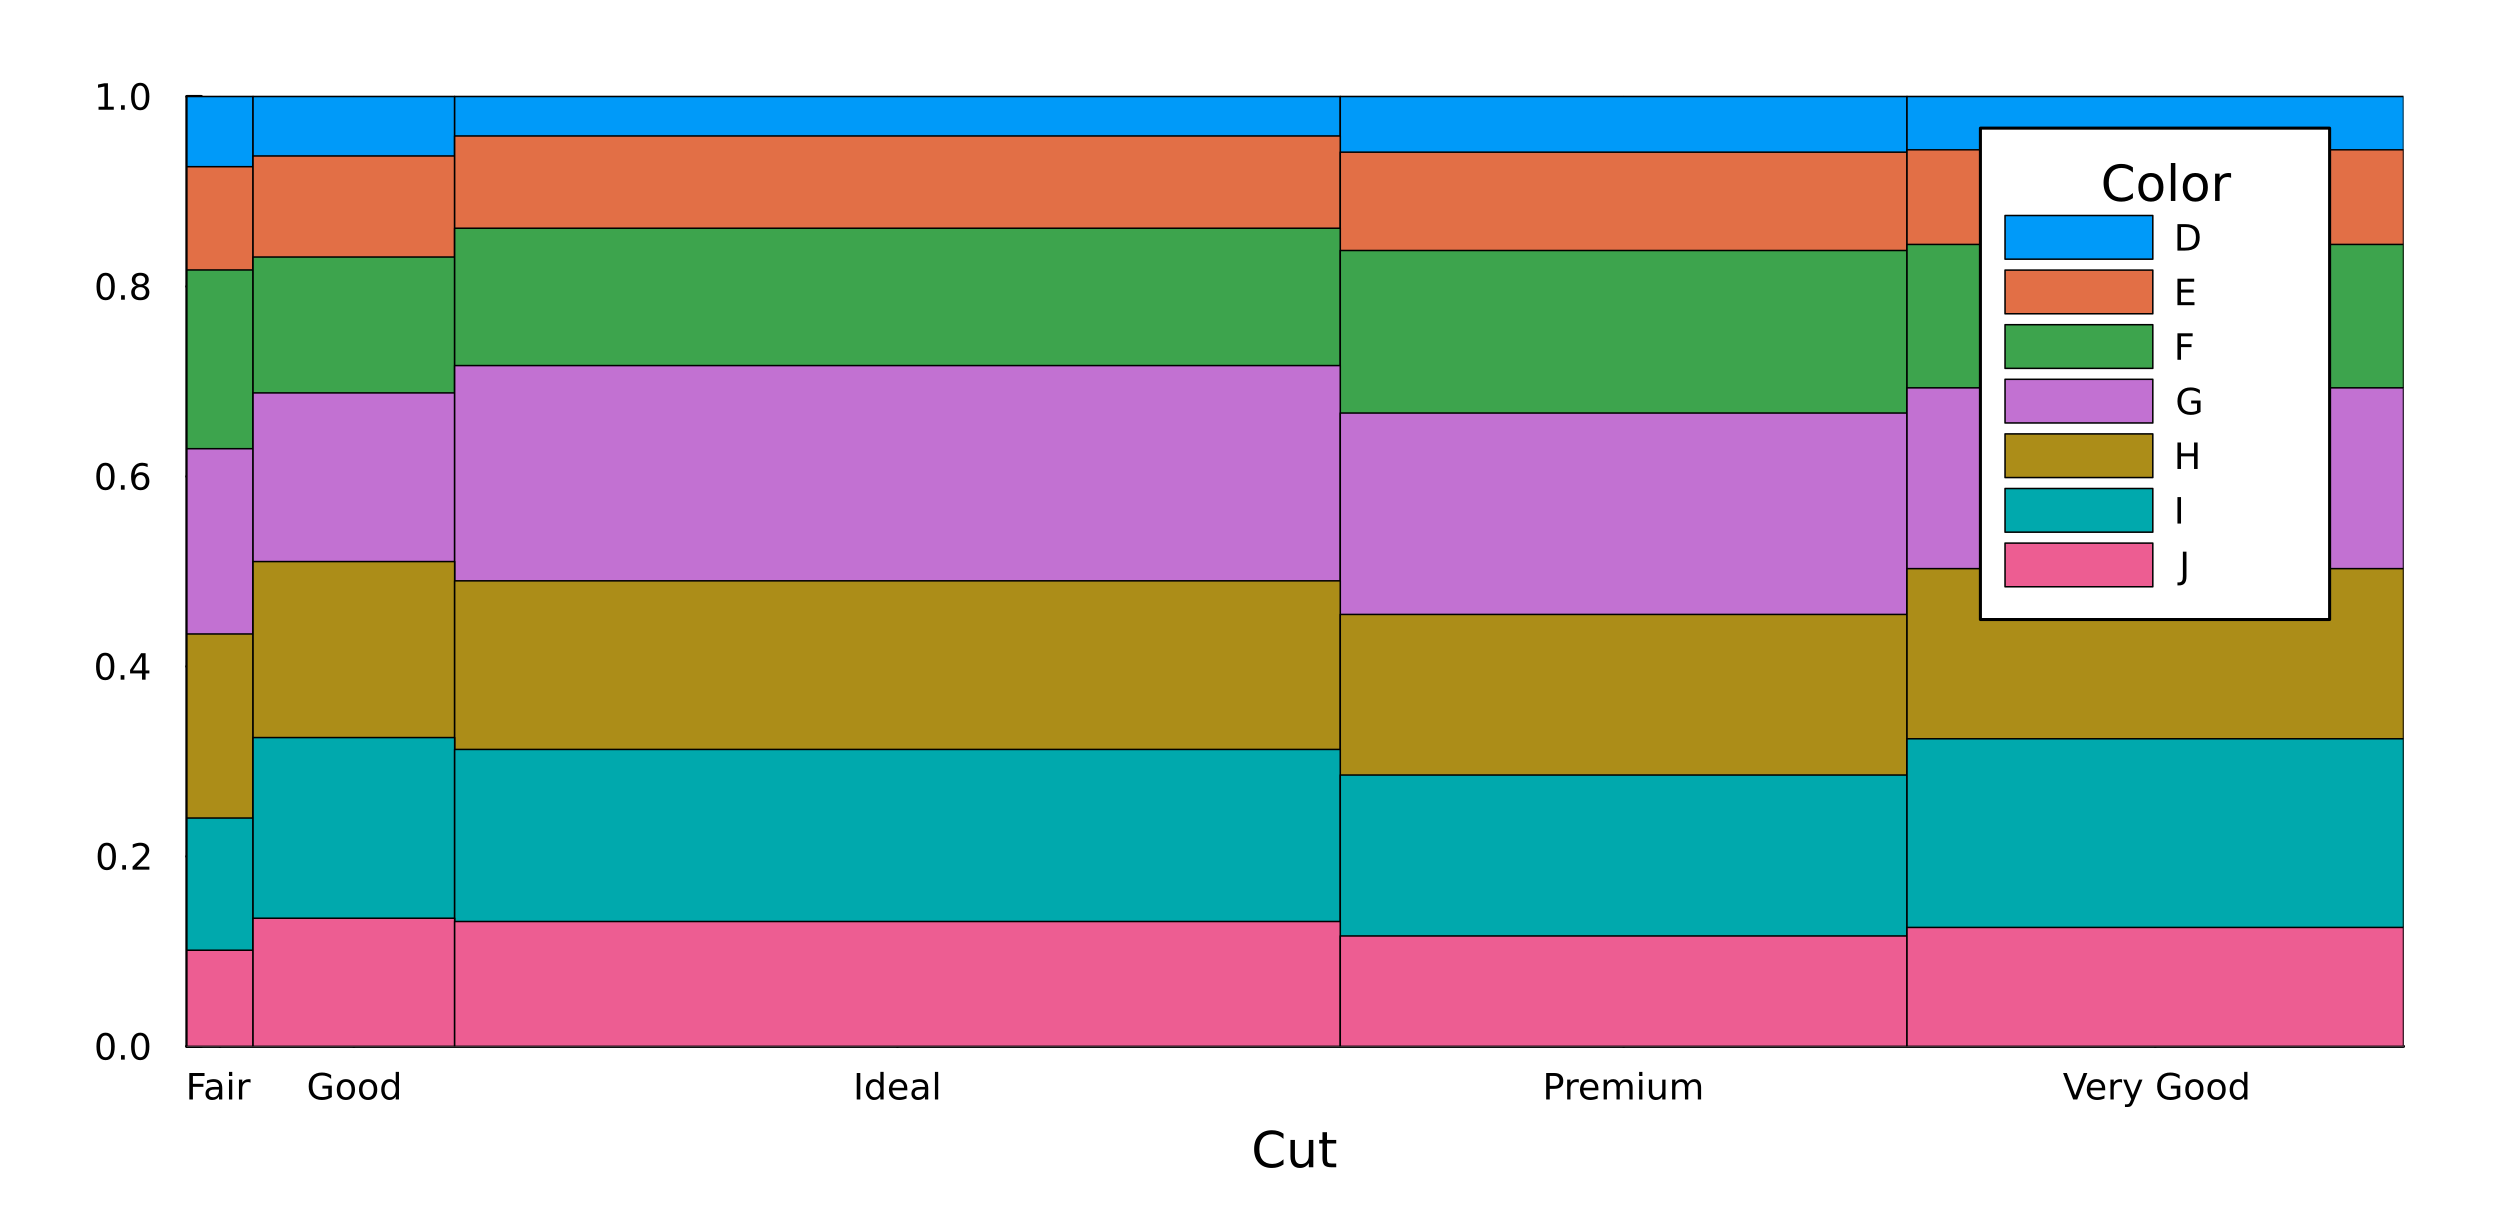 <?xml version="1.0" encoding="utf-8"?>
<svg xmlns="http://www.w3.org/2000/svg" xmlns:xlink="http://www.w3.org/1999/xlink" width="816" height="400" viewBox="0 0 3264 1600">
<rect x="0" y="0" width="3264" height="1600" fill="#333333" stroke="none"/>
<defs>
  <clipPath id="clip240">
    <rect x="0" y="0" width="3264" height="1600"/>
  </clipPath>
</defs>
<path clip-path="url(#clip240)" d="M0 1600 L3264 1600 L3264 0 L0 0  Z" fill="#ffffff" fill-rule="evenodd" fill-opacity="1"/>
<defs>
  <clipPath id="clip241">
    <rect x="652" y="0" width="2286" height="1600"/>
  </clipPath>
</defs>
<path clip-path="url(#clip240)" d="M243.978 1366.17 L3138.02 1366.17 L3138.02 125.984 L243.978 125.984  Z" fill="#ffffff" fill-rule="evenodd" fill-opacity="1"/>
<defs>
  <clipPath id="clip242">
    <rect x="243" y="125" width="2895" height="1241"/>
  </clipPath>
</defs>
<polyline clip-path="url(#clip242)" style="stroke:#000000; stroke-linecap:round; stroke-linejoin:round; stroke-width:2; stroke-opacity:0.1; fill:none" points="287.169,1366.17 287.169,125.984 "/>
<polyline clip-path="url(#clip242)" style="stroke:#000000; stroke-linecap:round; stroke-linejoin:round; stroke-width:2; stroke-opacity:0.1; fill:none" points="461.97,1366.17 461.97,125.984 "/>
<polyline clip-path="url(#clip242)" style="stroke:#000000; stroke-linecap:round; stroke-linejoin:round; stroke-width:2; stroke-opacity:0.1; fill:none" points="1171.72,1366.17 1171.72,125.984 "/>
<polyline clip-path="url(#clip242)" style="stroke:#000000; stroke-linecap:round; stroke-linejoin:round; stroke-width:2; stroke-opacity:0.1; fill:none" points="2119.82,1366.17 2119.82,125.984 "/>
<polyline clip-path="url(#clip242)" style="stroke:#000000; stroke-linecap:round; stroke-linejoin:round; stroke-width:2; stroke-opacity:0.1; fill:none" points="2813.9,1366.17 2813.9,125.984 "/>
<polyline clip-path="url(#clip242)" style="stroke:#000000; stroke-linecap:round; stroke-linejoin:round; stroke-width:2; stroke-opacity:0.1; fill:none" points="243.978,1366.17 3138.02,1366.17 "/>
<polyline clip-path="url(#clip242)" style="stroke:#000000; stroke-linecap:round; stroke-linejoin:round; stroke-width:2; stroke-opacity:0.1; fill:none" points="243.978,1118.13 3138.02,1118.13 "/>
<polyline clip-path="url(#clip242)" style="stroke:#000000; stroke-linecap:round; stroke-linejoin:round; stroke-width:2; stroke-opacity:0.1; fill:none" points="243.978,870.094 3138.02,870.094 "/>
<polyline clip-path="url(#clip242)" style="stroke:#000000; stroke-linecap:round; stroke-linejoin:round; stroke-width:2; stroke-opacity:0.1; fill:none" points="243.978,622.057 3138.02,622.057 "/>
<polyline clip-path="url(#clip242)" style="stroke:#000000; stroke-linecap:round; stroke-linejoin:round; stroke-width:2; stroke-opacity:0.1; fill:none" points="243.978,374.021 3138.02,374.021 "/>
<polyline clip-path="url(#clip242)" style="stroke:#000000; stroke-linecap:round; stroke-linejoin:round; stroke-width:2; stroke-opacity:0.1; fill:none" points="243.978,125.984 3138.02,125.984 "/>
<polyline clip-path="url(#clip240)" style="stroke:#000000; stroke-linecap:round; stroke-linejoin:round; stroke-width:4; stroke-opacity:1; fill:none" points="243.978,1366.17 3138.02,1366.17 "/>
<polyline clip-path="url(#clip240)" style="stroke:#000000; stroke-linecap:round; stroke-linejoin:round; stroke-width:4; stroke-opacity:1; fill:none" points="287.169,1366.17 287.169,1347.27 "/>
<polyline clip-path="url(#clip240)" style="stroke:#000000; stroke-linecap:round; stroke-linejoin:round; stroke-width:4; stroke-opacity:1; fill:none" points="461.97,1366.17 461.97,1347.27 "/>
<polyline clip-path="url(#clip240)" style="stroke:#000000; stroke-linecap:round; stroke-linejoin:round; stroke-width:4; stroke-opacity:1; fill:none" points="1171.72,1366.17 1171.72,1347.27 "/>
<polyline clip-path="url(#clip240)" style="stroke:#000000; stroke-linecap:round; stroke-linejoin:round; stroke-width:4; stroke-opacity:1; fill:none" points="2119.82,1366.17 2119.82,1347.27 "/>
<polyline clip-path="url(#clip240)" style="stroke:#000000; stroke-linecap:round; stroke-linejoin:round; stroke-width:4; stroke-opacity:1; fill:none" points="2813.9,1366.17 2813.9,1347.27 "/>
<path clip-path="url(#clip240)" d="M247.181 1400.92 L267.042 1400.92 L267.042 1404.85 L251.857 1404.85 L251.857 1415.04 L265.56 1415.04 L265.56 1418.97 L251.857 1418.97 L251.857 1435.48 L247.181 1435.48 L247.181 1400.92 Z" fill="#000000" fill-rule="nonzero" fill-opacity="1" /><path clip-path="url(#clip240)" d="M281.694 1422.45 Q276.532 1422.45 274.542 1423.63 Q272.551 1424.81 272.551 1427.65 Q272.551 1429.92 274.032 1431.27 Q275.537 1432.59 278.107 1432.59 Q281.648 1432.59 283.778 1430.09 Q285.931 1427.56 285.931 1423.4 L285.931 1422.45 L281.694 1422.45 M290.19 1420.69 L290.19 1435.48 L285.931 1435.48 L285.931 1431.54 Q284.472 1433.9 282.296 1435.04 Q280.12 1436.15 276.972 1436.15 Q272.991 1436.15 270.63 1433.93 Q268.292 1431.68 268.292 1427.93 Q268.292 1423.56 271.208 1421.34 Q274.148 1419.11 279.958 1419.11 L285.931 1419.11 L285.931 1418.7 Q285.931 1415.76 283.986 1414.16 Q282.065 1412.54 278.569 1412.54 Q276.347 1412.54 274.241 1413.07 Q272.134 1413.6 270.19 1414.67 L270.19 1410.73 Q272.528 1409.83 274.727 1409.39 Q276.926 1408.93 279.009 1408.93 Q284.634 1408.93 287.412 1411.84 Q290.19 1414.76 290.19 1420.69 Z" fill="#000000" fill-rule="nonzero" fill-opacity="1" /><path clip-path="url(#clip240)" d="M298.963 1409.55 L303.222 1409.55 L303.222 1435.48 L298.963 1435.48 L298.963 1409.55 M298.963 1399.46 L303.222 1399.46 L303.222 1404.85 L298.963 1404.85 L298.963 1399.46 Z" fill="#000000" fill-rule="nonzero" fill-opacity="1" /><path clip-path="url(#clip240)" d="M327.157 1413.53 Q326.44 1413.12 325.583 1412.93 Q324.75 1412.72 323.731 1412.72 Q320.12 1412.72 318.176 1415.09 Q316.254 1417.42 316.254 1421.82 L316.254 1435.48 L311.972 1435.48 L311.972 1409.55 L316.254 1409.55 L316.254 1413.58 Q317.597 1411.22 319.75 1410.09 Q321.903 1408.93 324.981 1408.93 Q325.421 1408.93 325.953 1409 Q326.486 1409.04 327.134 1409.16 L327.157 1413.53 Z" fill="#000000" fill-rule="nonzero" fill-opacity="1" /><path clip-path="url(#clip240)" d="M428.591 1430.55 L428.591 1421.27 L420.952 1421.27 L420.952 1417.42 L433.22 1417.42 L433.22 1432.26 Q430.512 1434.18 427.248 1435.18 Q423.984 1436.15 420.281 1436.15 Q412.179 1436.15 407.595 1431.43 Q403.035 1426.68 403.035 1418.23 Q403.035 1409.76 407.595 1405.04 Q412.179 1400.29 420.281 1400.29 Q423.66 1400.29 426.693 1401.13 Q429.748 1401.96 432.318 1403.58 L432.318 1408.56 Q429.725 1406.36 426.808 1405.25 Q423.892 1404.14 420.674 1404.14 Q414.331 1404.14 411.137 1407.68 Q407.966 1411.22 407.966 1418.23 Q407.966 1425.22 411.137 1428.77 Q414.331 1432.31 420.674 1432.31 Q423.151 1432.31 425.095 1431.89 Q427.04 1431.45 428.591 1430.55 Z" fill="#000000" fill-rule="nonzero" fill-opacity="1" /><path clip-path="url(#clip240)" d="M451.623 1412.54 Q448.197 1412.54 446.206 1415.22 Q444.216 1417.89 444.216 1422.54 Q444.216 1427.19 446.183 1429.88 Q448.174 1432.54 451.623 1432.54 Q455.026 1432.54 457.016 1429.85 Q459.007 1427.17 459.007 1422.54 Q459.007 1417.93 457.016 1415.25 Q455.026 1412.54 451.623 1412.54 M451.623 1408.93 Q457.178 1408.93 460.35 1412.54 Q463.521 1416.15 463.521 1422.54 Q463.521 1428.9 460.35 1432.54 Q457.178 1436.15 451.623 1436.15 Q446.044 1436.15 442.873 1432.54 Q439.725 1428.9 439.725 1422.54 Q439.725 1416.15 442.873 1412.54 Q446.044 1408.93 451.623 1408.93 Z" fill="#000000" fill-rule="nonzero" fill-opacity="1" /><path clip-path="url(#clip240)" d="M480.627 1412.54 Q477.202 1412.54 475.211 1415.22 Q473.22 1417.89 473.22 1422.54 Q473.22 1427.19 475.188 1429.88 Q477.178 1432.54 480.627 1432.54 Q484.03 1432.54 486.021 1429.85 Q488.012 1427.17 488.012 1422.54 Q488.012 1417.93 486.021 1415.25 Q484.03 1412.54 480.627 1412.54 M480.627 1408.93 Q486.183 1408.93 489.354 1412.54 Q492.526 1416.15 492.526 1422.54 Q492.526 1428.9 489.354 1432.54 Q486.183 1436.15 480.627 1436.15 Q475.049 1436.15 471.877 1432.54 Q468.729 1428.9 468.729 1422.54 Q468.729 1416.15 471.877 1412.54 Q475.049 1408.93 480.627 1408.93 Z" fill="#000000" fill-rule="nonzero" fill-opacity="1" /><path clip-path="url(#clip240)" d="M516.646 1413.49 L516.646 1399.46 L520.905 1399.46 L520.905 1435.48 L516.646 1435.48 L516.646 1431.59 Q515.303 1433.9 513.243 1435.04 Q511.206 1436.15 508.336 1436.15 Q503.637 1436.15 500.674 1432.4 Q497.734 1428.65 497.734 1422.54 Q497.734 1416.43 500.674 1412.68 Q503.637 1408.93 508.336 1408.93 Q511.206 1408.93 513.243 1410.06 Q515.303 1411.17 516.646 1413.49 M502.132 1422.54 Q502.132 1427.24 504.053 1429.92 Q505.998 1432.59 509.377 1432.59 Q512.757 1432.59 514.701 1429.92 Q516.646 1427.24 516.646 1422.54 Q516.646 1417.84 514.701 1415.18 Q512.757 1412.49 509.377 1412.49 Q505.998 1412.49 504.053 1415.18 Q502.132 1417.84 502.132 1422.54 Z" fill="#000000" fill-rule="nonzero" fill-opacity="1" /><path clip-path="url(#clip240)" d="M1118.53 1400.92 L1123.21 1400.92 L1123.21 1435.48 L1118.53 1435.48 L1118.53 1400.92 Z" fill="#000000" fill-rule="nonzero" fill-opacity="1" /><path clip-path="url(#clip240)" d="M1149.39 1413.49 L1149.39 1399.46 L1153.65 1399.46 L1153.65 1435.48 L1149.39 1435.48 L1149.39 1431.59 Q1148.05 1433.9 1145.99 1435.04 Q1143.95 1436.15 1141.08 1436.15 Q1136.38 1436.15 1133.42 1432.4 Q1130.48 1428.65 1130.48 1422.54 Q1130.48 1416.43 1133.42 1412.68 Q1136.38 1408.93 1141.08 1408.93 Q1143.95 1408.93 1145.99 1410.06 Q1148.05 1411.17 1149.39 1413.49 M1134.88 1422.54 Q1134.88 1427.24 1136.8 1429.92 Q1138.74 1432.59 1142.12 1432.59 Q1145.5 1432.59 1147.45 1429.92 Q1149.39 1427.24 1149.39 1422.54 Q1149.39 1417.84 1147.45 1415.18 Q1145.5 1412.49 1142.12 1412.49 Q1138.74 1412.49 1136.8 1415.18 Q1134.88 1417.84 1134.88 1422.54 Z" fill="#000000" fill-rule="nonzero" fill-opacity="1" /><path clip-path="url(#clip240)" d="M1184.6 1421.45 L1184.6 1423.53 L1165.02 1423.53 Q1165.29 1427.93 1167.66 1430.25 Q1170.04 1432.54 1174.28 1432.54 Q1176.73 1432.54 1179.02 1431.94 Q1181.34 1431.34 1183.6 1430.13 L1183.6 1434.16 Q1181.31 1435.13 1178.9 1435.64 Q1176.5 1436.15 1174.02 1436.15 Q1167.82 1436.15 1164.18 1432.54 Q1160.57 1428.93 1160.57 1422.77 Q1160.57 1416.4 1164 1412.68 Q1167.45 1408.93 1173.28 1408.93 Q1178.51 1408.93 1181.54 1412.31 Q1184.6 1415.66 1184.6 1421.45 M1180.34 1420.2 Q1180.29 1416.71 1178.37 1414.62 Q1176.47 1412.54 1173.33 1412.54 Q1169.76 1412.54 1167.61 1414.55 Q1165.48 1416.57 1165.16 1420.22 L1180.34 1420.2 Z" fill="#000000" fill-rule="nonzero" fill-opacity="1" /><path clip-path="url(#clip240)" d="M1203.37 1422.45 Q1198.21 1422.45 1196.22 1423.63 Q1194.23 1424.81 1194.23 1427.65 Q1194.23 1429.92 1195.71 1431.27 Q1197.22 1432.59 1199.78 1432.59 Q1203.33 1432.59 1205.46 1430.09 Q1207.61 1427.56 1207.61 1423.4 L1207.61 1422.45 L1203.37 1422.45 M1211.87 1420.69 L1211.87 1435.48 L1207.61 1435.48 L1207.61 1431.54 Q1206.15 1433.9 1203.97 1435.04 Q1201.8 1436.15 1198.65 1436.15 Q1194.67 1436.15 1192.31 1433.93 Q1189.97 1431.68 1189.97 1427.93 Q1189.97 1423.56 1192.89 1421.34 Q1195.83 1419.11 1201.64 1419.11 L1207.61 1419.11 L1207.61 1418.7 Q1207.61 1415.76 1205.66 1414.16 Q1203.74 1412.54 1200.25 1412.54 Q1198.03 1412.54 1195.92 1413.07 Q1193.81 1413.6 1191.87 1414.67 L1191.87 1410.73 Q1194.21 1409.83 1196.4 1409.39 Q1198.6 1408.93 1200.69 1408.93 Q1206.31 1408.93 1209.09 1411.84 Q1211.87 1414.76 1211.87 1420.69 Z" fill="#000000" fill-rule="nonzero" fill-opacity="1" /><path clip-path="url(#clip240)" d="M1220.64 1399.46 L1224.9 1399.46 L1224.9 1435.48 L1220.64 1435.48 L1220.64 1399.46 Z" fill="#000000" fill-rule="nonzero" fill-opacity="1" /><path clip-path="url(#clip240)" d="M2023.36 1404.76 L2023.36 1417.75 L2029.24 1417.75 Q2032.5 1417.75 2034.29 1416.06 Q2036.07 1414.37 2036.07 1411.24 Q2036.07 1408.14 2034.29 1406.45 Q2032.5 1404.76 2029.24 1404.76 L2023.36 1404.76 M2018.68 1400.92 L2029.24 1400.92 Q2035.05 1400.92 2038.01 1403.56 Q2041 1406.17 2041 1411.24 Q2041 1416.36 2038.01 1418.97 Q2035.05 1421.59 2029.24 1421.59 L2023.36 1421.59 L2023.36 1435.48 L2018.68 1435.48 L2018.68 1400.92 Z" fill="#000000" fill-rule="nonzero" fill-opacity="1" /><path clip-path="url(#clip240)" d="M2061.28 1413.53 Q2060.56 1413.12 2059.7 1412.93 Q2058.87 1412.72 2057.85 1412.72 Q2054.24 1412.72 2052.3 1415.09 Q2050.37 1417.42 2050.37 1421.82 L2050.37 1435.48 L2046.09 1435.48 L2046.09 1409.55 L2050.37 1409.55 L2050.37 1413.58 Q2051.72 1411.22 2053.87 1410.09 Q2056.02 1408.93 2059.1 1408.93 Q2059.54 1408.93 2060.07 1409 Q2060.61 1409.04 2061.25 1409.16 L2061.28 1413.53 Z" fill="#000000" fill-rule="nonzero" fill-opacity="1" /><path clip-path="url(#clip240)" d="M2086.88 1421.45 L2086.88 1423.53 L2067.29 1423.53 Q2067.57 1427.93 2069.93 1430.25 Q2072.32 1432.54 2076.55 1432.54 Q2079.01 1432.54 2081.3 1431.94 Q2083.61 1431.34 2085.88 1430.13 L2085.88 1434.16 Q2083.59 1435.13 2081.18 1435.64 Q2078.78 1436.15 2076.3 1436.15 Q2070.1 1436.15 2066.46 1432.54 Q2062.85 1428.93 2062.85 1422.77 Q2062.85 1416.4 2066.28 1412.68 Q2069.73 1408.93 2075.56 1408.93 Q2080.79 1408.93 2083.82 1412.31 Q2086.88 1415.66 2086.88 1421.45 M2082.62 1420.2 Q2082.57 1416.71 2080.65 1414.62 Q2078.75 1412.54 2075.61 1412.54 Q2072.04 1412.54 2069.89 1414.55 Q2067.76 1416.57 2067.43 1420.22 L2082.62 1420.2 Z" fill="#000000" fill-rule="nonzero" fill-opacity="1" /><path clip-path="url(#clip240)" d="M2114.05 1414.53 Q2115.65 1411.66 2117.87 1410.29 Q2120.1 1408.93 2123.1 1408.93 Q2127.16 1408.93 2129.35 1411.78 Q2131.55 1414.6 2131.55 1419.83 L2131.55 1435.48 L2127.27 1435.48 L2127.27 1419.97 Q2127.27 1416.24 2125.95 1414.44 Q2124.63 1412.63 2121.92 1412.63 Q2118.61 1412.63 2116.69 1414.83 Q2114.77 1417.03 2114.77 1420.83 L2114.77 1435.48 L2110.49 1435.48 L2110.49 1419.97 Q2110.49 1416.22 2109.17 1414.44 Q2107.85 1412.63 2105.1 1412.63 Q2101.83 1412.63 2099.91 1414.85 Q2097.99 1417.05 2097.99 1420.83 L2097.99 1435.48 L2093.71 1435.48 L2093.71 1409.55 L2097.99 1409.55 L2097.99 1413.58 Q2099.45 1411.2 2101.48 1410.06 Q2103.52 1408.93 2106.32 1408.93 Q2109.15 1408.93 2111.11 1410.36 Q2113.1 1411.8 2114.05 1414.53 Z" fill="#000000" fill-rule="nonzero" fill-opacity="1" /><path clip-path="url(#clip240)" d="M2140.05 1409.55 L2144.31 1409.55 L2144.31 1435.48 L2140.05 1435.48 L2140.05 1409.55 M2140.05 1399.46 L2144.31 1399.46 L2144.31 1404.85 L2140.05 1404.85 L2140.05 1399.46 Z" fill="#000000" fill-rule="nonzero" fill-opacity="1" /><path clip-path="url(#clip240)" d="M2152.78 1425.25 L2152.78 1409.55 L2157.04 1409.55 L2157.04 1425.09 Q2157.04 1428.77 2158.48 1430.62 Q2159.91 1432.45 2162.78 1432.45 Q2166.23 1432.45 2168.22 1430.25 Q2170.23 1428.05 2170.23 1424.25 L2170.23 1409.55 L2174.49 1409.55 L2174.49 1435.48 L2170.23 1435.48 L2170.23 1431.5 Q2168.68 1433.86 2166.62 1435.02 Q2164.59 1436.15 2161.88 1436.15 Q2157.41 1436.15 2155.1 1433.37 Q2152.78 1430.59 2152.78 1425.25 M2163.5 1408.93 L2163.5 1408.93 Z" fill="#000000" fill-rule="nonzero" fill-opacity="1" /><path clip-path="url(#clip240)" d="M2203.45 1414.53 Q2205.05 1411.66 2207.27 1410.29 Q2209.49 1408.93 2212.5 1408.93 Q2216.55 1408.93 2218.75 1411.78 Q2220.95 1414.6 2220.95 1419.83 L2220.95 1435.48 L2216.67 1435.48 L2216.67 1419.97 Q2216.67 1416.24 2215.35 1414.44 Q2214.03 1412.63 2211.32 1412.63 Q2208.01 1412.63 2206.09 1414.83 Q2204.17 1417.03 2204.17 1420.83 L2204.17 1435.48 L2199.89 1435.48 L2199.89 1419.97 Q2199.89 1416.22 2198.57 1414.44 Q2197.25 1412.63 2194.49 1412.63 Q2191.23 1412.63 2189.31 1414.85 Q2187.39 1417.05 2187.39 1420.83 L2187.39 1435.48 L2183.1 1435.48 L2183.1 1409.55 L2187.39 1409.55 L2187.39 1413.58 Q2188.85 1411.2 2190.88 1410.06 Q2192.92 1408.93 2195.72 1408.93 Q2198.54 1408.93 2200.51 1410.36 Q2202.5 1411.8 2203.45 1414.53 Z" fill="#000000" fill-rule="nonzero" fill-opacity="1" /><path clip-path="url(#clip240)" d="M2706.75 1435.48 L2693.55 1400.92 L2698.44 1400.92 L2709.39 1430.02 L2720.36 1400.92 L2725.22 1400.92 L2712.05 1435.48 L2706.75 1435.48 Z" fill="#000000" fill-rule="nonzero" fill-opacity="1" /><path clip-path="url(#clip240)" d="M2748.57 1421.45 L2748.57 1423.53 L2728.99 1423.53 Q2729.27 1427.93 2731.63 1430.25 Q2734.01 1432.54 2738.25 1432.54 Q2740.7 1432.54 2743 1431.94 Q2745.31 1431.34 2747.58 1430.13 L2747.58 1434.16 Q2745.29 1435.13 2742.88 1435.64 Q2740.47 1436.15 2738 1436.15 Q2731.79 1436.15 2728.16 1432.54 Q2724.55 1428.93 2724.55 1422.77 Q2724.55 1416.4 2727.97 1412.68 Q2731.42 1408.93 2737.26 1408.93 Q2742.49 1408.93 2745.52 1412.31 Q2748.57 1415.66 2748.57 1421.45 M2744.32 1420.2 Q2744.27 1416.71 2742.35 1414.62 Q2740.45 1412.54 2737.3 1412.54 Q2733.74 1412.54 2731.58 1414.55 Q2729.45 1416.57 2729.13 1420.22 L2744.32 1420.2 Z" fill="#000000" fill-rule="nonzero" fill-opacity="1" /><path clip-path="url(#clip240)" d="M2770.59 1413.53 Q2769.87 1413.12 2769.01 1412.93 Q2768.18 1412.72 2767.16 1412.72 Q2763.55 1412.72 2761.61 1415.09 Q2759.69 1417.42 2759.69 1421.82 L2759.69 1435.48 L2755.4 1435.48 L2755.4 1409.55 L2759.69 1409.55 L2759.69 1413.58 Q2761.03 1411.22 2763.18 1410.09 Q2765.33 1408.93 2768.41 1408.93 Q2768.85 1408.93 2769.38 1409 Q2769.92 1409.04 2770.57 1409.16 L2770.59 1413.53 Z" fill="#000000" fill-rule="nonzero" fill-opacity="1" /><path clip-path="url(#clip240)" d="M2785.84 1437.89 Q2784.04 1442.52 2782.32 1443.93 Q2780.61 1445.34 2777.74 1445.34 L2774.34 1445.34 L2774.34 1441.78 L2776.84 1441.78 Q2778.6 1441.78 2779.57 1440.94 Q2780.54 1440.11 2781.72 1437.01 L2782.49 1435.06 L2772 1409.55 L2776.51 1409.55 L2784.62 1429.83 L2792.72 1409.55 L2797.23 1409.55 L2785.84 1437.89 Z" fill="#000000" fill-rule="nonzero" fill-opacity="1" /><path clip-path="url(#clip240)" d="M2841.93 1430.55 L2841.93 1421.27 L2834.29 1421.27 L2834.29 1417.42 L2846.56 1417.42 L2846.56 1432.26 Q2843.85 1434.18 2840.59 1435.18 Q2837.32 1436.15 2833.62 1436.15 Q2825.52 1436.15 2820.94 1431.43 Q2816.38 1426.68 2816.38 1418.23 Q2816.38 1409.76 2820.94 1405.04 Q2825.52 1400.29 2833.62 1400.29 Q2837 1400.29 2840.03 1401.13 Q2843.09 1401.96 2845.66 1403.58 L2845.66 1408.56 Q2843.07 1406.36 2840.15 1405.25 Q2837.23 1404.14 2834.01 1404.14 Q2827.67 1404.14 2824.48 1407.68 Q2821.31 1411.22 2821.31 1418.23 Q2821.31 1425.22 2824.48 1428.77 Q2827.67 1432.31 2834.01 1432.31 Q2836.49 1432.31 2838.44 1431.89 Q2840.38 1431.45 2841.93 1430.55 Z" fill="#000000" fill-rule="nonzero" fill-opacity="1" /><path clip-path="url(#clip240)" d="M2864.96 1412.54 Q2861.54 1412.54 2859.55 1415.22 Q2857.56 1417.89 2857.56 1422.54 Q2857.56 1427.19 2859.52 1429.88 Q2861.51 1432.54 2864.96 1432.54 Q2868.37 1432.54 2870.36 1429.85 Q2872.35 1427.17 2872.35 1422.54 Q2872.35 1417.93 2870.36 1415.25 Q2868.37 1412.54 2864.96 1412.54 M2864.96 1408.93 Q2870.52 1408.93 2873.69 1412.54 Q2876.86 1416.15 2876.86 1422.54 Q2876.86 1428.9 2873.69 1432.54 Q2870.52 1436.15 2864.96 1436.15 Q2859.38 1436.15 2856.21 1432.54 Q2853.07 1428.9 2853.07 1422.54 Q2853.07 1416.15 2856.21 1412.54 Q2859.38 1408.93 2864.96 1408.93 Z" fill="#000000" fill-rule="nonzero" fill-opacity="1" /><path clip-path="url(#clip240)" d="M2893.97 1412.54 Q2890.54 1412.54 2888.55 1415.22 Q2886.56 1417.89 2886.56 1422.54 Q2886.56 1427.19 2888.53 1429.88 Q2890.52 1432.54 2893.97 1432.54 Q2897.37 1432.54 2899.36 1429.85 Q2901.35 1427.17 2901.35 1422.54 Q2901.35 1417.93 2899.36 1415.25 Q2897.37 1412.54 2893.97 1412.54 M2893.97 1408.93 Q2899.52 1408.93 2902.69 1412.54 Q2905.87 1416.15 2905.87 1422.54 Q2905.87 1428.9 2902.69 1432.54 Q2899.52 1436.15 2893.97 1436.15 Q2888.39 1436.15 2885.22 1432.54 Q2882.07 1428.9 2882.07 1422.54 Q2882.07 1416.15 2885.22 1412.54 Q2888.39 1408.93 2893.97 1408.93 Z" fill="#000000" fill-rule="nonzero" fill-opacity="1" /><path clip-path="url(#clip240)" d="M2929.99 1413.49 L2929.99 1399.46 L2934.25 1399.46 L2934.25 1435.48 L2929.99 1435.48 L2929.99 1431.59 Q2928.64 1433.9 2926.58 1435.04 Q2924.55 1436.15 2921.68 1436.15 Q2916.98 1436.15 2914.01 1432.4 Q2911.07 1428.65 2911.07 1422.54 Q2911.07 1416.43 2914.01 1412.68 Q2916.98 1408.93 2921.68 1408.93 Q2924.55 1408.93 2926.58 1410.06 Q2928.64 1411.17 2929.99 1413.49 M2915.47 1422.54 Q2915.47 1427.24 2917.39 1429.92 Q2919.34 1432.59 2922.72 1432.59 Q2926.1 1432.59 2928.04 1429.92 Q2929.99 1427.24 2929.99 1422.54 Q2929.99 1417.84 2928.04 1415.18 Q2926.1 1412.49 2922.72 1412.49 Q2919.34 1412.49 2917.39 1415.18 Q2915.47 1417.84 2915.47 1422.54 Z" fill="#000000" fill-rule="nonzero" fill-opacity="1" /><path clip-path="url(#clip240)" d="M1675.74 1480.13 L1675.74 1486.91 Q1672.49 1483.89 1668.8 1482.39 Q1665.14 1480.89 1661 1480.89 Q1652.85 1480.89 1648.52 1485.89 Q1644.19 1490.86 1644.19 1500.28 Q1644.19 1509.67 1648.52 1514.66 Q1652.85 1519.63 1661 1519.63 Q1665.14 1519.63 1668.8 1518.13 Q1672.49 1516.64 1675.74 1513.61 L1675.74 1520.33 Q1672.36 1522.62 1668.57 1523.77 Q1664.82 1524.91 1660.62 1524.91 Q1649.83 1524.91 1643.62 1518.33 Q1637.41 1511.7 1637.41 1500.28 Q1637.41 1488.82 1643.62 1482.23 Q1649.83 1475.61 1660.62 1475.61 Q1664.88 1475.61 1668.64 1476.76 Q1672.43 1477.87 1675.74 1480.13 Z" fill="#000000" fill-rule="nonzero" fill-opacity="1" /><path clip-path="url(#clip240)" d="M1684.81 1509.92 L1684.81 1488.34 L1690.66 1488.34 L1690.66 1509.7 Q1690.66 1514.76 1692.64 1517.31 Q1694.61 1519.82 1698.56 1519.82 Q1703.3 1519.82 1706.04 1516.8 Q1708.81 1513.77 1708.81 1508.55 L1708.81 1488.34 L1714.66 1488.34 L1714.66 1523.99 L1708.81 1523.99 L1708.81 1518.52 Q1706.67 1521.76 1703.84 1523.35 Q1701.04 1524.91 1697.32 1524.91 Q1691.17 1524.91 1687.99 1521.09 Q1684.81 1517.27 1684.81 1509.92 M1699.54 1487.48 L1699.54 1487.48 Z" fill="#000000" fill-rule="nonzero" fill-opacity="1" /><path clip-path="url(#clip240)" d="M1732.52 1478.22 L1732.52 1488.34 L1744.58 1488.34 L1744.58 1492.89 L1732.52 1492.89 L1732.52 1512.25 Q1732.52 1516.61 1733.7 1517.85 Q1734.9 1519.09 1738.56 1519.09 L1744.58 1519.09 L1744.58 1523.99 L1738.56 1523.99 Q1731.79 1523.99 1729.21 1521.48 Q1726.63 1518.93 1726.63 1512.25 L1726.63 1492.89 L1722.33 1492.89 L1722.33 1488.34 L1726.63 1488.34 L1726.63 1478.22 L1732.52 1478.22 Z" fill="#000000" fill-rule="nonzero" fill-opacity="1" /><polyline clip-path="url(#clip240)" style="stroke:#000000; stroke-linecap:round; stroke-linejoin:round; stroke-width:4; stroke-opacity:1; fill:none" points="243.978,1366.17 243.978,125.984 "/>
<polyline clip-path="url(#clip240)" style="stroke:#000000; stroke-linecap:round; stroke-linejoin:round; stroke-width:4; stroke-opacity:1; fill:none" points="243.978,1366.17 262.876,1366.17 "/>
<polyline clip-path="url(#clip240)" style="stroke:#000000; stroke-linecap:round; stroke-linejoin:round; stroke-width:4; stroke-opacity:1; fill:none" points="243.978,1118.13 262.876,1118.13 "/>
<polyline clip-path="url(#clip240)" style="stroke:#000000; stroke-linecap:round; stroke-linejoin:round; stroke-width:4; stroke-opacity:1; fill:none" points="243.978,870.094 262.876,870.094 "/>
<polyline clip-path="url(#clip240)" style="stroke:#000000; stroke-linecap:round; stroke-linejoin:round; stroke-width:4; stroke-opacity:1; fill:none" points="243.978,622.057 262.876,622.057 "/>
<polyline clip-path="url(#clip240)" style="stroke:#000000; stroke-linecap:round; stroke-linejoin:round; stroke-width:4; stroke-opacity:1; fill:none" points="243.978,374.021 262.876,374.021 "/>
<polyline clip-path="url(#clip240)" style="stroke:#000000; stroke-linecap:round; stroke-linejoin:round; stroke-width:4; stroke-opacity:1; fill:none" points="243.978,125.984 262.876,125.984 "/>
<path clip-path="url(#clip240)" d="M137.843 1351.97 Q134.232 1351.97 132.403 1355.53 Q130.597 1359.07 130.597 1366.2 Q130.597 1373.31 132.403 1376.87 Q134.232 1380.41 137.843 1380.41 Q141.477 1380.41 143.283 1376.87 Q145.111 1373.31 145.111 1366.2 Q145.111 1359.07 143.283 1355.53 Q141.477 1351.97 137.843 1351.97 M137.843 1348.26 Q143.653 1348.26 146.708 1352.87 Q149.787 1357.45 149.787 1366.2 Q149.787 1374.93 146.708 1379.53 Q143.653 1384.12 137.843 1384.12 Q132.033 1384.12 128.954 1379.53 Q125.898 1374.93 125.898 1366.2 Q125.898 1357.45 128.954 1352.87 Q132.033 1348.26 137.843 1348.26 Z" fill="#000000" fill-rule="nonzero" fill-opacity="1" /><path clip-path="url(#clip240)" d="M158.005 1377.57 L162.889 1377.57 L162.889 1383.45 L158.005 1383.45 L158.005 1377.57 Z" fill="#000000" fill-rule="nonzero" fill-opacity="1" /><path clip-path="url(#clip240)" d="M183.074 1351.97 Q179.463 1351.97 177.634 1355.53 Q175.829 1359.07 175.829 1366.2 Q175.829 1373.31 177.634 1376.87 Q179.463 1380.41 183.074 1380.41 Q186.708 1380.41 188.514 1376.87 Q190.342 1373.31 190.342 1366.2 Q190.342 1359.07 188.514 1355.53 Q186.708 1351.97 183.074 1351.97 M183.074 1348.26 Q188.884 1348.26 191.94 1352.87 Q195.018 1357.45 195.018 1366.2 Q195.018 1374.93 191.94 1379.53 Q188.884 1384.12 183.074 1384.12 Q177.264 1384.12 174.185 1379.53 Q171.13 1374.93 171.13 1366.2 Q171.13 1357.45 174.185 1352.87 Q177.264 1348.26 183.074 1348.26 Z" fill="#000000" fill-rule="nonzero" fill-opacity="1" /><path clip-path="url(#clip240)" d="M139.44 1103.93 Q135.829 1103.93 134 1107.49 Q132.195 1111.04 132.195 1118.16 Q132.195 1125.27 134 1128.84 Q135.829 1132.38 139.44 1132.38 Q143.074 1132.38 144.88 1128.84 Q146.708 1125.27 146.708 1118.16 Q146.708 1111.04 144.88 1107.49 Q143.074 1103.93 139.44 1103.93 M139.44 1100.23 Q145.25 1100.23 148.306 1104.83 Q151.384 1109.42 151.384 1118.16 Q151.384 1126.89 148.306 1131.5 Q145.25 1136.08 139.44 1136.08 Q133.63 1136.08 130.551 1131.5 Q127.496 1126.89 127.496 1118.16 Q127.496 1109.42 130.551 1104.83 Q133.63 1100.23 139.44 1100.23 Z" fill="#000000" fill-rule="nonzero" fill-opacity="1" /><path clip-path="url(#clip240)" d="M159.602 1129.53 L164.486 1129.53 L164.486 1135.41 L159.602 1135.41 L159.602 1129.53 Z" fill="#000000" fill-rule="nonzero" fill-opacity="1" /><path clip-path="url(#clip240)" d="M178.699 1131.48 L195.018 1131.48 L195.018 1135.41 L173.074 1135.41 L173.074 1131.48 Q175.736 1128.72 180.319 1124.09 Q184.926 1119.44 186.106 1118.1 Q188.352 1115.57 189.231 1113.84 Q190.134 1112.08 190.134 1110.39 Q190.134 1107.63 188.19 1105.9 Q186.268 1104.16 183.167 1104.16 Q180.968 1104.16 178.514 1104.92 Q176.083 1105.69 173.306 1107.24 L173.306 1102.52 Q176.13 1101.38 178.583 1100.8 Q181.037 1100.23 183.074 1100.23 Q188.444 1100.23 191.639 1102.91 Q194.833 1105.6 194.833 1110.09 Q194.833 1112.22 194.023 1114.14 Q193.236 1116.04 191.13 1118.63 Q190.551 1119.3 187.449 1122.52 Q184.347 1125.71 178.699 1131.48 Z" fill="#000000" fill-rule="nonzero" fill-opacity="1" /><path clip-path="url(#clip240)" d="M137.357 855.892 Q133.746 855.892 131.917 859.457 Q130.111 862.999 130.111 870.128 Q130.111 877.235 131.917 880.8 Q133.746 884.341 137.357 884.341 Q140.991 884.341 142.796 880.8 Q144.625 877.235 144.625 870.128 Q144.625 862.999 142.796 859.457 Q140.991 855.892 137.357 855.892 M137.357 852.189 Q143.167 852.189 146.222 856.795 Q149.301 861.379 149.301 870.128 Q149.301 878.855 146.222 883.462 Q143.167 888.045 137.357 888.045 Q131.547 888.045 128.468 883.462 Q125.412 878.855 125.412 870.128 Q125.412 861.379 128.468 856.795 Q131.547 852.189 137.357 852.189 Z" fill="#000000" fill-rule="nonzero" fill-opacity="1" /><path clip-path="url(#clip240)" d="M157.519 881.494 L162.403 881.494 L162.403 887.374 L157.519 887.374 L157.519 881.494 Z" fill="#000000" fill-rule="nonzero" fill-opacity="1" /><path clip-path="url(#clip240)" d="M185.435 856.888 L173.63 875.337 L185.435 875.337 L185.435 856.888 M184.208 852.814 L190.088 852.814 L190.088 875.337 L195.018 875.337 L195.018 879.226 L190.088 879.226 L190.088 887.374 L185.435 887.374 L185.435 879.226 L169.833 879.226 L169.833 874.712 L184.208 852.814 Z" fill="#000000" fill-rule="nonzero" fill-opacity="1" /><path clip-path="url(#clip240)" d="M137.681 607.856 Q134.07 607.856 132.241 611.421 Q130.435 614.962 130.435 622.092 Q130.435 629.198 132.241 632.763 Q134.07 636.305 137.681 636.305 Q141.315 636.305 143.121 632.763 Q144.949 629.198 144.949 622.092 Q144.949 614.962 143.121 611.421 Q141.315 607.856 137.681 607.856 M137.681 604.152 Q143.491 604.152 146.546 608.759 Q149.625 613.342 149.625 622.092 Q149.625 630.819 146.546 635.425 Q143.491 640.009 137.681 640.009 Q131.871 640.009 128.792 635.425 Q125.736 630.819 125.736 622.092 Q125.736 613.342 128.792 608.759 Q131.871 604.152 137.681 604.152 Z" fill="#000000" fill-rule="nonzero" fill-opacity="1" /><path clip-path="url(#clip240)" d="M157.843 633.458 L162.727 633.458 L162.727 639.337 L157.843 639.337 L157.843 633.458 Z" fill="#000000" fill-rule="nonzero" fill-opacity="1" /><path clip-path="url(#clip240)" d="M183.491 620.194 Q180.343 620.194 178.491 622.347 Q176.662 624.499 176.662 628.249 Q176.662 631.976 178.491 634.152 Q180.343 636.305 183.491 636.305 Q186.639 636.305 188.468 634.152 Q190.319 631.976 190.319 628.249 Q190.319 624.499 188.468 622.347 Q186.639 620.194 183.491 620.194 M192.773 605.541 L192.773 609.8 Q191.014 608.967 189.208 608.527 Q187.426 608.087 185.667 608.087 Q181.037 608.087 178.583 611.212 Q176.153 614.337 175.806 620.657 Q177.171 618.643 179.231 617.578 Q181.292 616.49 183.768 616.49 Q188.977 616.49 191.986 619.661 Q195.018 622.81 195.018 628.249 Q195.018 633.573 191.87 636.791 Q188.722 640.009 183.491 640.009 Q177.495 640.009 174.324 635.425 Q171.153 630.819 171.153 622.092 Q171.153 613.898 175.042 609.036 Q178.931 604.152 185.481 604.152 Q187.241 604.152 189.023 604.499 Q190.829 604.847 192.773 605.541 Z" fill="#000000" fill-rule="nonzero" fill-opacity="1" /><path clip-path="url(#clip240)" d="M137.935 359.819 Q134.324 359.819 132.496 363.384 Q130.69 366.926 130.69 374.055 Q130.69 381.162 132.496 384.727 Q134.324 388.268 137.935 388.268 Q141.57 388.268 143.375 384.727 Q145.204 381.162 145.204 374.055 Q145.204 366.926 143.375 363.384 Q141.57 359.819 137.935 359.819 M137.935 356.116 Q143.746 356.116 146.801 360.722 Q149.88 365.306 149.88 374.055 Q149.88 382.782 146.801 387.389 Q143.746 391.972 137.935 391.972 Q132.125 391.972 129.047 387.389 Q125.991 382.782 125.991 374.055 Q125.991 365.306 129.047 360.722 Q132.125 356.116 137.935 356.116 Z" fill="#000000" fill-rule="nonzero" fill-opacity="1" /><path clip-path="url(#clip240)" d="M158.097 385.421 L162.982 385.421 L162.982 391.301 L158.097 391.301 L158.097 385.421 Z" fill="#000000" fill-rule="nonzero" fill-opacity="1" /><path clip-path="url(#clip240)" d="M183.167 374.889 Q179.833 374.889 177.912 376.671 Q176.014 378.454 176.014 381.579 Q176.014 384.704 177.912 386.486 Q179.833 388.268 183.167 388.268 Q186.5 388.268 188.421 386.486 Q190.342 384.68 190.342 381.579 Q190.342 378.454 188.421 376.671 Q186.523 374.889 183.167 374.889 M178.491 372.898 Q175.481 372.157 173.792 370.097 Q172.125 368.037 172.125 365.074 Q172.125 360.931 175.065 358.523 Q178.028 356.116 183.167 356.116 Q188.329 356.116 191.268 358.523 Q194.208 360.931 194.208 365.074 Q194.208 368.037 192.518 370.097 Q190.852 372.157 187.866 372.898 Q191.245 373.685 193.12 375.977 Q195.018 378.268 195.018 381.579 Q195.018 386.602 191.94 389.287 Q188.884 391.972 183.167 391.972 Q177.449 391.972 174.37 389.287 Q171.315 386.602 171.315 381.579 Q171.315 378.268 173.213 375.977 Q175.111 373.685 178.491 372.898 M176.778 365.514 Q176.778 368.199 178.444 369.704 Q180.134 371.208 183.167 371.208 Q186.176 371.208 187.866 369.704 Q189.579 368.199 189.579 365.514 Q189.579 362.829 187.866 361.324 Q186.176 359.819 183.167 359.819 Q180.134 359.819 178.444 361.324 Q176.778 362.829 176.778 365.514 Z" fill="#000000" fill-rule="nonzero" fill-opacity="1" /><path clip-path="url(#clip240)" d="M128.653 139.329 L136.292 139.329 L136.292 112.963 L127.982 114.63 L127.982 110.371 L136.246 108.704 L140.921 108.704 L140.921 139.329 L148.56 139.329 L148.56 143.264 L128.653 143.264 L128.653 139.329 Z" fill="#000000" fill-rule="nonzero" fill-opacity="1" /><path clip-path="url(#clip240)" d="M158.005 137.385 L162.889 137.385 L162.889 143.264 L158.005 143.264 L158.005 137.385 Z" fill="#000000" fill-rule="nonzero" fill-opacity="1" /><path clip-path="url(#clip240)" d="M183.074 111.783 Q179.463 111.783 177.634 115.348 Q175.829 118.889 175.829 126.019 Q175.829 133.125 177.634 136.69 Q179.463 140.232 183.074 140.232 Q186.708 140.232 188.514 136.69 Q190.342 133.125 190.342 126.019 Q190.342 118.889 188.514 115.348 Q186.708 111.783 183.074 111.783 M183.074 108.079 Q188.884 108.079 191.94 112.686 Q195.018 117.269 195.018 126.019 Q195.018 134.746 191.94 139.352 Q188.884 143.936 183.074 143.936 Q177.264 143.936 174.185 139.352 Q171.13 134.746 171.13 126.019 Q171.13 117.269 174.185 112.686 Q177.264 108.079 183.074 108.079 Z" fill="#000000" fill-rule="nonzero" fill-opacity="1" /><path clip-path="url(#clip242)" d="M243.978 125.984 L243.978 1366.17 L330.36 1366.17 L330.36 125.984 L243.978 125.984 L243.978 125.984  Z" fill="#009af9" fill-rule="evenodd" fill-opacity="1"/>
<polyline clip-path="url(#clip242)" style="stroke:#000000; stroke-linecap:round; stroke-linejoin:round; stroke-width:2; stroke-opacity:1; fill:none" points="243.978,125.984 243.978,1366.17 330.36,1366.17 330.36,125.984 243.978,125.984 "/>
<path clip-path="url(#clip242)" d="M330.36 125.984 L330.36 1366.17 L593.581 1366.17 L593.581 125.984 L330.36 125.984 L330.36 125.984  Z" fill="#009af9" fill-rule="evenodd" fill-opacity="1"/>
<polyline clip-path="url(#clip242)" style="stroke:#000000; stroke-linecap:round; stroke-linejoin:round; stroke-width:2; stroke-opacity:1; fill:none" points="330.36,125.984 330.36,1366.17 593.581,1366.17 593.581,125.984 330.36,125.984 "/>
<path clip-path="url(#clip242)" d="M593.581 125.984 L593.581 1366.17 L1749.85 1366.17 L1749.85 125.984 L593.581 125.984 L593.581 125.984  Z" fill="#009af9" fill-rule="evenodd" fill-opacity="1"/>
<polyline clip-path="url(#clip242)" style="stroke:#000000; stroke-linecap:round; stroke-linejoin:round; stroke-width:2; stroke-opacity:1; fill:none" points="593.581,125.984 593.581,1366.17 1749.85,1366.17 1749.85,125.984 593.581,125.984 "/>
<path clip-path="url(#clip242)" d="M1749.85 125.984 L1749.85 1366.17 L2489.78 1366.17 L2489.78 125.984 L1749.85 125.984 L1749.85 125.984  Z" fill="#009af9" fill-rule="evenodd" fill-opacity="1"/>
<polyline clip-path="url(#clip242)" style="stroke:#000000; stroke-linecap:round; stroke-linejoin:round; stroke-width:2; stroke-opacity:1; fill:none" points="1749.85,125.984 1749.85,1366.17 2489.78,1366.17 2489.78,125.984 1749.85,125.984 "/>
<path clip-path="url(#clip242)" d="M2489.78 125.984 L2489.78 1366.17 L3138.02 1366.17 L3138.02 125.984 L2489.78 125.984 L2489.78 125.984  Z" fill="#009af9" fill-rule="evenodd" fill-opacity="1"/>
<polyline clip-path="url(#clip242)" style="stroke:#000000; stroke-linecap:round; stroke-linejoin:round; stroke-width:2; stroke-opacity:1; fill:none" points="2489.78,125.984 2489.78,1366.17 3138.02,1366.17 3138.02,125.984 2489.78,125.984 "/>
<circle clip-path="url(#clip242)" style="fill:#009af9; stroke:none; fill-opacity:0" cx="287.169" cy="125.984" r="2"/>
<circle clip-path="url(#clip242)" style="fill:#009af9; stroke:none; fill-opacity:0" cx="461.97" cy="125.984" r="2"/>
<circle clip-path="url(#clip242)" style="fill:#009af9; stroke:none; fill-opacity:0" cx="1171.72" cy="125.984" r="2"/>
<circle clip-path="url(#clip242)" style="fill:#009af9; stroke:none; fill-opacity:0" cx="2119.82" cy="125.984" r="2"/>
<circle clip-path="url(#clip242)" style="fill:#009af9; stroke:none; fill-opacity:0" cx="2813.9" cy="125.984" r="2"/>
<path clip-path="url(#clip242)" d="M243.978 217.65 L243.978 1366.17 L330.36 1366.17 L330.36 217.65 L243.978 217.65 L243.978 217.65  Z" fill="#e26f46" fill-rule="evenodd" fill-opacity="1"/>
<polyline clip-path="url(#clip242)" style="stroke:#000000; stroke-linecap:round; stroke-linejoin:round; stroke-width:2; stroke-opacity:1; fill:none" points="243.978,217.65 243.978,1366.17 330.36,1366.17 330.36,217.65 243.978,217.65 "/>
<path clip-path="url(#clip242)" d="M330.36 203.59 L330.36 1366.17 L593.581 1366.17 L593.581 203.59 L330.36 203.59 L330.36 203.59  Z" fill="#e26f46" fill-rule="evenodd" fill-opacity="1"/>
<polyline clip-path="url(#clip242)" style="stroke:#000000; stroke-linecap:round; stroke-linejoin:round; stroke-width:2; stroke-opacity:1; fill:none" points="330.36,203.59 330.36,1366.17 593.581,1366.17 593.581,203.59 330.36,203.59 "/>
<path clip-path="url(#clip242)" d="M593.581 177.546 L593.581 1366.17 L1749.85 1366.17 L1749.85 177.546 L593.581 177.546 L593.581 177.546  Z" fill="#e26f46" fill-rule="evenodd" fill-opacity="1"/>
<polyline clip-path="url(#clip242)" style="stroke:#000000; stroke-linecap:round; stroke-linejoin:round; stroke-width:2; stroke-opacity:1; fill:none" points="593.581,177.546 593.581,1366.17 1749.85,1366.17 1749.85,177.546 593.581,177.546 "/>
<path clip-path="url(#clip242)" d="M1749.85 198.645 L1749.85 1366.17 L2489.78 1366.17 L2489.78 198.645 L1749.85 198.645 L1749.85 198.645  Z" fill="#e26f46" fill-rule="evenodd" fill-opacity="1"/>
<polyline clip-path="url(#clip242)" style="stroke:#000000; stroke-linecap:round; stroke-linejoin:round; stroke-width:2; stroke-opacity:1; fill:none" points="1749.85,198.645 1749.85,1366.17 2489.78,1366.17 2489.78,198.645 1749.85,198.645 "/>
<path clip-path="url(#clip242)" d="M2489.78 195.579 L2489.78 1366.17 L3138.02 1366.17 L3138.02 195.579 L2489.78 195.579 L2489.78 195.579  Z" fill="#e26f46" fill-rule="evenodd" fill-opacity="1"/>
<polyline clip-path="url(#clip242)" style="stroke:#000000; stroke-linecap:round; stroke-linejoin:round; stroke-width:2; stroke-opacity:1; fill:none" points="2489.78,195.579 2489.78,1366.17 3138.02,1366.17 3138.02,195.579 2489.78,195.579 "/>
<circle clip-path="url(#clip242)" style="fill:#e26f46; stroke:none; fill-opacity:0" cx="287.169" cy="217.65" r="2"/>
<circle clip-path="url(#clip242)" style="fill:#e26f46; stroke:none; fill-opacity:0" cx="461.97" cy="203.59" r="2"/>
<circle clip-path="url(#clip242)" style="fill:#e26f46; stroke:none; fill-opacity:0" cx="1171.72" cy="177.546" r="2"/>
<circle clip-path="url(#clip242)" style="fill:#e26f46; stroke:none; fill-opacity:0" cx="2119.82" cy="198.645" r="2"/>
<circle clip-path="url(#clip242)" style="fill:#e26f46; stroke:none; fill-opacity:0" cx="2813.9" cy="195.579" r="2"/>
<path clip-path="url(#clip242)" d="M243.978 352.452 L243.978 1366.17 L330.36 1366.17 L330.36 352.452 L243.978 352.452 L243.978 352.452  Z" fill="#3da44d" fill-rule="evenodd" fill-opacity="1"/>
<polyline clip-path="url(#clip242)" style="stroke:#000000; stroke-linecap:round; stroke-linejoin:round; stroke-width:2; stroke-opacity:1; fill:none" points="243.978,352.452 243.978,1366.17 330.36,1366.17 330.36,352.452 243.978,352.452 "/>
<path clip-path="url(#clip242)" d="M330.36 335.546 L330.36 1366.17 L593.581 1366.17 L593.581 335.546 L330.36 335.546 L330.36 335.546  Z" fill="#3da44d" fill-rule="evenodd" fill-opacity="1"/>
<polyline clip-path="url(#clip242)" style="stroke:#000000; stroke-linecap:round; stroke-linejoin:round; stroke-width:2; stroke-opacity:1; fill:none" points="330.36,335.546 330.36,1366.17 593.581,1366.17 593.581,335.546 330.36,335.546 "/>
<path clip-path="url(#clip242)" d="M593.581 297.99 L593.581 1366.17 L1749.85 1366.17 L1749.85 297.99 L593.581 297.99 L593.581 297.99  Z" fill="#3da44d" fill-rule="evenodd" fill-opacity="1"/>
<polyline clip-path="url(#clip242)" style="stroke:#000000; stroke-linecap:round; stroke-linejoin:round; stroke-width:2; stroke-opacity:1; fill:none" points="593.581,297.99 593.581,1366.17 1749.85,1366.17 1749.85,297.99 593.581,297.99 "/>
<path clip-path="url(#clip242)" d="M1749.85 327.061 L1749.85 1366.17 L2489.78 1366.17 L2489.78 327.061 L1749.85 327.061 L1749.85 327.061  Z" fill="#3da44d" fill-rule="evenodd" fill-opacity="1"/>
<polyline clip-path="url(#clip242)" style="stroke:#000000; stroke-linecap:round; stroke-linejoin:round; stroke-width:2; stroke-opacity:1; fill:none" points="1749.85,327.061 1749.85,1366.17 2489.78,1366.17 2489.78,327.061 1749.85,327.061 "/>
<path clip-path="url(#clip242)" d="M2489.78 319.166 L2489.78 1366.17 L3138.02 1366.17 L3138.02 319.166 L2489.78 319.166 L2489.78 319.166  Z" fill="#3da44d" fill-rule="evenodd" fill-opacity="1"/>
<polyline clip-path="url(#clip242)" style="stroke:#000000; stroke-linecap:round; stroke-linejoin:round; stroke-width:2; stroke-opacity:1; fill:none" points="2489.78,319.166 2489.78,1366.17 3138.02,1366.17 3138.02,319.166 2489.78,319.166 "/>
<circle clip-path="url(#clip242)" style="fill:#3da44d; stroke:none; fill-opacity:0" cx="287.169" cy="352.452" r="2"/>
<circle clip-path="url(#clip242)" style="fill:#3da44d; stroke:none; fill-opacity:0" cx="461.97" cy="335.546" r="2"/>
<circle clip-path="url(#clip242)" style="fill:#3da44d; stroke:none; fill-opacity:0" cx="1171.72" cy="297.99" r="2"/>
<circle clip-path="url(#clip242)" style="fill:#3da44d; stroke:none; fill-opacity:0" cx="2119.82" cy="327.061" r="2"/>
<circle clip-path="url(#clip242)" style="fill:#3da44d; stroke:none; fill-opacity:0" cx="2813.9" cy="319.166" r="2"/>
<path clip-path="url(#clip242)" d="M243.978 585.853 L243.978 1366.17 L330.36 1366.17 L330.36 585.853 L243.978 585.853 L243.978 585.853  Z" fill="#c271d2" fill-rule="evenodd" fill-opacity="1"/>
<polyline clip-path="url(#clip242)" style="stroke:#000000; stroke-linecap:round; stroke-linejoin:round; stroke-width:2; stroke-opacity:1; fill:none" points="243.978,585.853 243.978,1366.17 330.36,1366.17 330.36,585.853 243.978,585.853 "/>
<path clip-path="url(#clip242)" d="M330.36 513.004 L330.36 1366.17 L593.581 1366.17 L593.581 513.004 L330.36 513.004 L330.36 513.004  Z" fill="#c271d2" fill-rule="evenodd" fill-opacity="1"/>
<polyline clip-path="url(#clip242)" style="stroke:#000000; stroke-linecap:round; stroke-linejoin:round; stroke-width:2; stroke-opacity:1; fill:none" points="330.36,513.004 330.36,1366.17 593.581,1366.17 593.581,513.004 330.36,513.004 "/>
<path clip-path="url(#clip242)" d="M593.581 477.247 L593.581 1366.17 L1749.85 1366.17 L1749.85 477.247 L593.581 477.247 L593.581 477.247  Z" fill="#c271d2" fill-rule="evenodd" fill-opacity="1"/>
<polyline clip-path="url(#clip242)" style="stroke:#000000; stroke-linecap:round; stroke-linejoin:round; stroke-width:2; stroke-opacity:1; fill:none" points="593.581,477.247 593.581,1366.17 1749.85,1366.17 1749.85,477.247 593.581,477.247 "/>
<path clip-path="url(#clip242)" d="M1749.85 539.288 L1749.85 1366.17 L2489.78 1366.17 L2489.78 539.288 L1749.85 539.288 L1749.85 539.288  Z" fill="#c271d2" fill-rule="evenodd" fill-opacity="1"/>
<polyline clip-path="url(#clip242)" style="stroke:#000000; stroke-linecap:round; stroke-linejoin:round; stroke-width:2; stroke-opacity:1; fill:none" points="1749.85,539.288 1749.85,1366.17 2489.78,1366.17 2489.78,539.288 1749.85,539.288 "/>
<path clip-path="url(#clip242)" d="M2489.78 506.394 L2489.78 1366.17 L3138.02 1366.17 L3138.02 506.394 L2489.78 506.394 L2489.78 506.394  Z" fill="#c271d2" fill-rule="evenodd" fill-opacity="1"/>
<polyline clip-path="url(#clip242)" style="stroke:#000000; stroke-linecap:round; stroke-linejoin:round; stroke-width:2; stroke-opacity:1; fill:none" points="2489.78,506.394 2489.78,1366.17 3138.02,1366.17 3138.02,506.394 2489.78,506.394 "/>
<circle clip-path="url(#clip242)" style="fill:#c271d2; stroke:none; fill-opacity:0" cx="287.169" cy="585.853" r="2"/>
<circle clip-path="url(#clip242)" style="fill:#c271d2; stroke:none; fill-opacity:0" cx="461.97" cy="513.004" r="2"/>
<circle clip-path="url(#clip242)" style="fill:#c271d2; stroke:none; fill-opacity:0" cx="1171.72" cy="477.247" r="2"/>
<circle clip-path="url(#clip242)" style="fill:#c271d2; stroke:none; fill-opacity:0" cx="2119.82" cy="539.288" r="2"/>
<circle clip-path="url(#clip242)" style="fill:#c271d2; stroke:none; fill-opacity:0" cx="2813.9" cy="506.394" r="2"/>
<path clip-path="url(#clip242)" d="M243.978 827.727 L243.978 1366.17 L330.36 1366.17 L330.36 827.727 L243.978 827.727 L243.978 827.727  Z" fill="#ac8d18" fill-rule="evenodd" fill-opacity="1"/>
<polyline clip-path="url(#clip242)" style="stroke:#000000; stroke-linecap:round; stroke-linejoin:round; stroke-width:2; stroke-opacity:1; fill:none" points="243.978,827.727 243.978,1366.17 330.36,1366.17 330.36,827.727 243.978,827.727 "/>
<path clip-path="url(#clip242)" d="M330.36 733.183 L330.36 1366.17 L593.581 1366.17 L593.581 733.183 L330.36 733.183 L330.36 733.183  Z" fill="#ac8d18" fill-rule="evenodd" fill-opacity="1"/>
<polyline clip-path="url(#clip242)" style="stroke:#000000; stroke-linecap:round; stroke-linejoin:round; stroke-width:2; stroke-opacity:1; fill:none" points="330.36,733.183 330.36,1366.17 593.581,1366.17 593.581,733.183 330.36,733.183 "/>
<path clip-path="url(#clip242)" d="M593.581 758.304 L593.581 1366.17 L1749.85 1366.17 L1749.85 758.304 L593.581 758.304 L593.581 758.304  Z" fill="#ac8d18" fill-rule="evenodd" fill-opacity="1"/>
<polyline clip-path="url(#clip242)" style="stroke:#000000; stroke-linecap:round; stroke-linejoin:round; stroke-width:2; stroke-opacity:1; fill:none" points="593.581,758.304 593.581,1366.17 1749.85,1366.17 1749.85,758.304 593.581,758.304 "/>
<path clip-path="url(#clip242)" d="M1749.85 802.235 L1749.85 1366.17 L2489.78 1366.17 L2489.78 802.235 L1749.85 802.235 L1749.85 802.235  Z" fill="#ac8d18" fill-rule="evenodd" fill-opacity="1"/>
<polyline clip-path="url(#clip242)" style="stroke:#000000; stroke-linecap:round; stroke-linejoin:round; stroke-width:2; stroke-opacity:1; fill:none" points="1749.85,802.235 1749.85,1366.17 2489.78,1366.17 2489.78,802.235 1749.85,802.235 "/>
<path clip-path="url(#clip242)" d="M2489.78 742.38 L2489.78 1366.17 L3138.02 1366.17 L3138.02 742.38 L2489.78 742.38 L2489.78 742.38  Z" fill="#ac8d18" fill-rule="evenodd" fill-opacity="1"/>
<polyline clip-path="url(#clip242)" style="stroke:#000000; stroke-linecap:round; stroke-linejoin:round; stroke-width:2; stroke-opacity:1; fill:none" points="2489.78,742.38 2489.78,1366.17 3138.02,1366.17 3138.02,742.38 2489.78,742.38 "/>
<circle clip-path="url(#clip242)" style="fill:#ac8d18; stroke:none; fill-opacity:0" cx="287.169" cy="827.727" r="2"/>
<circle clip-path="url(#clip242)" style="fill:#ac8d18; stroke:none; fill-opacity:0" cx="461.97" cy="733.183" r="2"/>
<circle clip-path="url(#clip242)" style="fill:#ac8d18; stroke:none; fill-opacity:0" cx="1171.72" cy="758.304" r="2"/>
<circle clip-path="url(#clip242)" style="fill:#ac8d18; stroke:none; fill-opacity:0" cx="2119.82" cy="802.235" r="2"/>
<circle clip-path="url(#clip242)" style="fill:#ac8d18; stroke:none; fill-opacity:0" cx="2813.9" cy="742.38" r="2"/>
<path clip-path="url(#clip242)" d="M243.978 1068.06 L243.978 1366.17 L330.36 1366.17 L330.36 1068.06 L243.978 1068.06 L243.978 1068.06  Z" fill="#00a9ad" fill-rule="evenodd" fill-opacity="1"/>
<polyline clip-path="url(#clip242)" style="stroke:#000000; stroke-linecap:round; stroke-linejoin:round; stroke-width:2; stroke-opacity:1; fill:none" points="243.978,1068.06 243.978,1366.17 330.36,1366.17 330.36,1068.06 243.978,1068.06 "/>
<path clip-path="url(#clip242)" d="M330.36 962.968 L330.36 1366.17 L593.581 1366.17 L593.581 962.968 L330.36 962.968 L330.36 962.968  Z" fill="#00a9ad" fill-rule="evenodd" fill-opacity="1"/>
<polyline clip-path="url(#clip242)" style="stroke:#000000; stroke-linecap:round; stroke-linejoin:round; stroke-width:2; stroke-opacity:1; fill:none" points="330.36,962.968 330.36,1366.17 593.581,1366.17 593.581,962.968 330.36,962.968 "/>
<path clip-path="url(#clip242)" d="M593.581 978.477 L593.581 1366.17 L1749.85 1366.17 L1749.85 978.477 L593.581 978.477 L593.581 978.477  Z" fill="#00a9ad" fill-rule="evenodd" fill-opacity="1"/>
<polyline clip-path="url(#clip242)" style="stroke:#000000; stroke-linecap:round; stroke-linejoin:round; stroke-width:2; stroke-opacity:1; fill:none" points="593.581,978.477 593.581,1366.17 1749.85,1366.17 1749.85,978.477 593.581,978.477 "/>
<path clip-path="url(#clip242)" d="M1749.85 1011.85 L1749.85 1366.17 L2489.78 1366.17 L2489.78 1011.85 L1749.85 1011.85 L1749.85 1011.85  Z" fill="#00a9ad" fill-rule="evenodd" fill-opacity="1"/>
<polyline clip-path="url(#clip242)" style="stroke:#000000; stroke-linecap:round; stroke-linejoin:round; stroke-width:2; stroke-opacity:1; fill:none" points="1749.85,1011.85 1749.85,1366.17 2489.78,1366.17 2489.78,1011.85 1749.85,1011.85 "/>
<path clip-path="url(#clip242)" d="M2489.78 964.509 L2489.78 1366.17 L3138.02 1366.17 L3138.02 964.509 L2489.78 964.509 L2489.78 964.509  Z" fill="#00a9ad" fill-rule="evenodd" fill-opacity="1"/>
<polyline clip-path="url(#clip242)" style="stroke:#000000; stroke-linecap:round; stroke-linejoin:round; stroke-width:2; stroke-opacity:1; fill:none" points="2489.78,964.509 2489.78,1366.17 3138.02,1366.17 3138.02,964.509 2489.78,964.509 "/>
<circle clip-path="url(#clip242)" style="fill:#00a9ad; stroke:none; fill-opacity:0" cx="287.169" cy="1068.06" r="2"/>
<circle clip-path="url(#clip242)" style="fill:#00a9ad; stroke:none; fill-opacity:0" cx="461.97" cy="962.968" r="2"/>
<circle clip-path="url(#clip242)" style="fill:#00a9ad; stroke:none; fill-opacity:0" cx="1171.72" cy="978.477" r="2"/>
<circle clip-path="url(#clip242)" style="fill:#00a9ad; stroke:none; fill-opacity:0" cx="2119.82" cy="1011.85" r="2"/>
<circle clip-path="url(#clip242)" style="fill:#00a9ad; stroke:none; fill-opacity:0" cx="2813.9" cy="964.509" r="2"/>
<path clip-path="url(#clip242)" d="M243.978 1240.61 L243.978 1366.17 L330.36 1366.17 L330.36 1240.61 L243.978 1240.61 L243.978 1240.61  Z" fill="#ed5d92" fill-rule="evenodd" fill-opacity="1"/>
<polyline clip-path="url(#clip242)" style="stroke:#000000; stroke-linecap:round; stroke-linejoin:round; stroke-width:2; stroke-opacity:1; fill:none" points="243.978,1240.61 243.978,1366.17 330.36,1366.17 330.36,1240.61 243.978,1240.61 "/>
<path clip-path="url(#clip242)" d="M330.36 1198.82 L330.36 1366.17 L593.581 1366.17 L593.581 1198.82 L330.36 1198.82 L330.36 1198.82  Z" fill="#ed5d92" fill-rule="evenodd" fill-opacity="1"/>
<polyline clip-path="url(#clip242)" style="stroke:#000000; stroke-linecap:round; stroke-linejoin:round; stroke-width:2; stroke-opacity:1; fill:none" points="330.36,1198.82 330.36,1366.17 593.581,1366.17 593.581,1198.82 330.36,1198.82 "/>
<path clip-path="url(#clip242)" d="M593.581 1203.08 L593.581 1366.17 L1749.85 1366.17 L1749.85 1203.08 L593.581 1203.08 L593.581 1203.08  Z" fill="#ed5d92" fill-rule="evenodd" fill-opacity="1"/>
<polyline clip-path="url(#clip242)" style="stroke:#000000; stroke-linecap:round; stroke-linejoin:round; stroke-width:2; stroke-opacity:1; fill:none" points="593.581,1203.08 593.581,1366.17 1749.85,1366.17 1749.85,1203.08 593.581,1203.08 "/>
<path clip-path="url(#clip242)" d="M1749.85 1222.01 L1749.85 1366.17 L2489.78 1366.17 L2489.78 1222.01 L1749.85 1222.01 L1749.85 1222.01  Z" fill="#ed5d92" fill-rule="evenodd" fill-opacity="1"/>
<polyline clip-path="url(#clip242)" style="stroke:#000000; stroke-linecap:round; stroke-linejoin:round; stroke-width:2; stroke-opacity:1; fill:none" points="1749.85,1222.01 1749.85,1366.17 2489.78,1366.17 2489.78,1222.01 1749.85,1222.01 "/>
<path clip-path="url(#clip242)" d="M2489.78 1210.86 L2489.78 1366.17 L3138.02 1366.17 L3138.02 1210.86 L2489.78 1210.86 L2489.78 1210.86  Z" fill="#ed5d92" fill-rule="evenodd" fill-opacity="1"/>
<polyline clip-path="url(#clip242)" style="stroke:#000000; stroke-linecap:round; stroke-linejoin:round; stroke-width:2; stroke-opacity:1; fill:none" points="2489.78,1210.86 2489.78,1366.17 3138.02,1366.17 3138.02,1210.86 2489.78,1210.86 "/>
<circle clip-path="url(#clip242)" style="fill:#ed5d92; stroke:none; fill-opacity:0" cx="287.169" cy="1240.61" r="2"/>
<circle clip-path="url(#clip242)" style="fill:#ed5d92; stroke:none; fill-opacity:0" cx="461.97" cy="1198.82" r="2"/>
<circle clip-path="url(#clip242)" style="fill:#ed5d92; stroke:none; fill-opacity:0" cx="1171.72" cy="1203.08" r="2"/>
<circle clip-path="url(#clip242)" style="fill:#ed5d92; stroke:none; fill-opacity:0" cx="2119.82" cy="1222.01" r="2"/>
<circle clip-path="url(#clip242)" style="fill:#ed5d92; stroke:none; fill-opacity:0" cx="2813.9" cy="1210.86" r="2"/>
<path clip-path="url(#clip240)" d="M2585.62 808.844 L3041.55 808.844 L3041.55 167.324 L2585.62 167.324  Z" fill="#ffffff" fill-rule="evenodd" fill-opacity="1"/>
<polyline clip-path="url(#clip240)" style="stroke:#000000; stroke-linecap:round; stroke-linejoin:round; stroke-width:4; stroke-opacity:1; fill:none" points="2585.62,808.844 3041.55,808.844 3041.55,167.324 2585.62,167.324 2585.62,808.844 "/>
<path clip-path="url(#clip240)" d="M2784.72 218.504 L2784.72 225.283 Q2781.47 222.26 2777.78 220.764 Q2774.12 219.268 2769.98 219.268 Q2761.83 219.268 2757.51 224.265 Q2753.18 229.23 2753.18 238.651 Q2753.18 248.041 2757.51 253.038 Q2761.83 258.003 2769.98 258.003 Q2774.12 258.003 2777.78 256.507 Q2781.47 255.011 2784.72 251.988 L2784.72 258.703 Q2781.34 260.995 2777.56 262.141 Q2773.8 263.287 2769.6 263.287 Q2758.81 263.287 2752.6 256.698 Q2746.4 250.078 2746.4 238.651 Q2746.4 227.193 2752.6 220.605 Q2758.81 213.984 2769.6 213.984 Q2773.87 213.984 2777.62 215.13 Q2781.41 216.244 2784.72 218.504 Z" fill="#000000" fill-rule="nonzero" fill-opacity="1" /><path clip-path="url(#clip240)" d="M2808.21 230.822 Q2803.5 230.822 2800.76 234.514 Q2798.02 238.174 2798.02 244.572 Q2798.02 250.969 2800.73 254.661 Q2803.47 258.321 2808.21 258.321 Q2812.89 258.321 2815.62 254.629 Q2818.36 250.937 2818.36 244.572 Q2818.36 238.238 2815.62 234.546 Q2812.89 230.822 2808.21 230.822 M2808.21 225.856 Q2815.85 225.856 2820.21 230.822 Q2824.57 235.787 2824.57 244.572 Q2824.57 253.324 2820.21 258.321 Q2815.85 263.287 2808.21 263.287 Q2800.54 263.287 2796.18 258.321 Q2791.85 253.324 2791.85 244.572 Q2791.85 235.787 2796.18 230.822 Q2800.54 225.856 2808.21 225.856 Z" fill="#000000" fill-rule="nonzero" fill-opacity="1" /><path clip-path="url(#clip240)" d="M2834.28 212.838 L2840.13 212.838 L2840.13 262.364 L2834.28 262.364 L2834.28 212.838 Z" fill="#000000" fill-rule="nonzero" fill-opacity="1" /><path clip-path="url(#clip240)" d="M2866.2 230.822 Q2861.49 230.822 2858.75 234.514 Q2856.01 238.174 2856.01 244.572 Q2856.01 250.969 2858.72 254.661 Q2861.46 258.321 2866.2 258.321 Q2870.88 258.321 2873.62 254.629 Q2876.35 250.937 2876.35 244.572 Q2876.35 238.238 2873.62 234.546 Q2870.88 230.822 2866.2 230.822 M2866.2 225.856 Q2873.84 225.856 2878.2 230.822 Q2882.56 235.787 2882.56 244.572 Q2882.56 253.324 2878.2 258.321 Q2873.84 263.287 2866.2 263.287 Q2858.53 263.287 2854.17 258.321 Q2849.84 253.324 2849.84 244.572 Q2849.84 235.787 2854.17 230.822 Q2858.53 225.856 2866.2 225.856 Z" fill="#000000" fill-rule="nonzero" fill-opacity="1" /><path clip-path="url(#clip240)" d="M2912.92 232.19 Q2911.94 231.617 2910.76 231.363 Q2909.61 231.076 2908.21 231.076 Q2903.25 231.076 2900.57 234.323 Q2897.93 237.537 2897.93 243.585 L2897.93 262.364 L2892.04 262.364 L2892.04 226.716 L2897.93 226.716 L2897.93 232.254 Q2899.78 229.007 2902.74 227.448 Q2905.7 225.856 2909.93 225.856 Q2910.54 225.856 2911.27 225.952 Q2912 226.015 2912.89 226.175 L2912.92 232.19 Z" fill="#000000" fill-rule="nonzero" fill-opacity="1" /><path clip-path="url(#clip240)" d="M2617.77 338.396 L2810.71 338.396 L2810.71 281.372 L2617.77 281.372 L2617.77 338.396  Z" fill="#009af9" fill-rule="evenodd" fill-opacity="1"/>
<polyline clip-path="url(#clip240)" style="stroke:#000000; stroke-linecap:round; stroke-linejoin:round; stroke-width:2; stroke-opacity:1; fill:none" points="2617.77,338.396 2810.71,338.396 2810.71,281.372 2617.77,281.372 2617.77,338.396 "/>
<path clip-path="url(#clip240)" d="M2847.54 296.446 L2847.54 323.321 L2853.19 323.321 Q2860.34 323.321 2863.65 320.08 Q2866.99 316.84 2866.99 309.849 Q2866.99 302.905 2863.65 299.687 Q2860.34 296.446 2853.19 296.446 L2847.54 296.446 M2842.86 292.604 L2852.47 292.604 Q2862.52 292.604 2867.22 296.793 Q2871.92 300.96 2871.92 309.849 Q2871.92 318.784 2867.19 322.974 Q2862.47 327.164 2852.47 327.164 L2842.86 327.164 L2842.86 292.604 Z" fill="#000000" fill-rule="nonzero" fill-opacity="1" /><path clip-path="url(#clip240)" d="M2617.77 409.676 L2810.71 409.676 L2810.71 352.652 L2617.77 352.652 L2617.77 409.676  Z" fill="#e26f46" fill-rule="evenodd" fill-opacity="1"/>
<polyline clip-path="url(#clip240)" style="stroke:#000000; stroke-linecap:round; stroke-linejoin:round; stroke-width:2; stroke-opacity:1; fill:none" points="2617.77,409.676 2810.71,409.676 2810.71,352.652 2617.77,352.652 2617.77,409.676 "/>
<path clip-path="url(#clip240)" d="M2842.86 363.884 L2864.72 363.884 L2864.72 367.819 L2847.54 367.819 L2847.54 378.05 L2864 378.05 L2864 381.985 L2847.54 381.985 L2847.54 394.509 L2865.13 394.509 L2865.13 398.444 L2842.86 398.444 L2842.86 363.884 Z" fill="#000000" fill-rule="nonzero" fill-opacity="1" /><path clip-path="url(#clip240)" d="M2617.77 480.956 L2810.71 480.956 L2810.71 423.932 L2617.77 423.932 L2617.77 480.956  Z" fill="#3da44d" fill-rule="evenodd" fill-opacity="1"/>
<polyline clip-path="url(#clip240)" style="stroke:#000000; stroke-linecap:round; stroke-linejoin:round; stroke-width:2; stroke-opacity:1; fill:none" points="2617.77,480.956 2810.71,480.956 2810.71,423.932 2617.77,423.932 2617.77,480.956 "/>
<path clip-path="url(#clip240)" d="M2842.86 435.164 L2862.73 435.164 L2862.73 439.099 L2847.54 439.099 L2847.54 449.284 L2861.24 449.284 L2861.24 453.219 L2847.54 453.219 L2847.54 469.724 L2842.86 469.724 L2842.86 435.164 Z" fill="#000000" fill-rule="nonzero" fill-opacity="1" /><path clip-path="url(#clip240)" d="M2617.77 552.236 L2810.71 552.236 L2810.71 495.212 L2617.77 495.212 L2617.77 552.236  Z" fill="#c271d2" fill-rule="evenodd" fill-opacity="1"/>
<polyline clip-path="url(#clip240)" style="stroke:#000000; stroke-linecap:round; stroke-linejoin:round; stroke-width:2; stroke-opacity:1; fill:none" points="2617.77,552.236 2810.71,552.236 2810.71,495.212 2617.77,495.212 2617.77,552.236 "/>
<path clip-path="url(#clip240)" d="M2868.42 536.073 L2868.42 526.791 L2860.78 526.791 L2860.78 522.948 L2873.05 522.948 L2873.05 537.786 Q2870.34 539.707 2867.08 540.703 Q2863.81 541.675 2860.11 541.675 Q2852.01 541.675 2847.43 536.953 Q2842.86 532.207 2842.86 523.758 Q2842.86 515.286 2847.43 510.564 Q2852.01 505.819 2860.11 505.819 Q2863.49 505.819 2866.52 506.652 Q2869.58 507.485 2872.15 509.106 L2872.15 514.083 Q2869.55 511.883 2866.64 510.772 Q2863.72 509.661 2860.5 509.661 Q2854.16 509.661 2850.97 513.203 Q2847.8 516.745 2847.8 523.758 Q2847.8 530.749 2850.97 534.291 Q2854.16 537.832 2860.5 537.832 Q2862.98 537.832 2864.93 537.416 Q2866.87 536.976 2868.42 536.073 Z" fill="#000000" fill-rule="nonzero" fill-opacity="1" /><path clip-path="url(#clip240)" d="M2617.77 623.516 L2810.71 623.516 L2810.71 566.492 L2617.77 566.492 L2617.77 623.516  Z" fill="#ac8d18" fill-rule="evenodd" fill-opacity="1"/>
<polyline clip-path="url(#clip240)" style="stroke:#000000; stroke-linecap:round; stroke-linejoin:round; stroke-width:2; stroke-opacity:1; fill:none" points="2617.77,623.516 2810.71,623.516 2810.71,566.492 2617.77,566.492 2617.77,623.516 "/>
<path clip-path="url(#clip240)" d="M2842.86 577.724 L2847.54 577.724 L2847.54 591.89 L2864.53 591.89 L2864.53 577.724 L2869.21 577.724 L2869.21 612.284 L2864.53 612.284 L2864.53 595.825 L2847.54 595.825 L2847.54 612.284 L2842.86 612.284 L2842.86 577.724 Z" fill="#000000" fill-rule="nonzero" fill-opacity="1" /><path clip-path="url(#clip240)" d="M2617.77 694.796 L2810.71 694.796 L2810.71 637.772 L2617.77 637.772 L2617.77 694.796  Z" fill="#00a9ad" fill-rule="evenodd" fill-opacity="1"/>
<polyline clip-path="url(#clip240)" style="stroke:#000000; stroke-linecap:round; stroke-linejoin:round; stroke-width:2; stroke-opacity:1; fill:none" points="2617.77,694.796 2810.71,694.796 2810.71,637.772 2617.77,637.772 2617.77,694.796 "/>
<path clip-path="url(#clip240)" d="M2842.86 649.004 L2847.54 649.004 L2847.54 683.564 L2842.86 683.564 L2842.86 649.004 Z" fill="#000000" fill-rule="nonzero" fill-opacity="1" /><path clip-path="url(#clip240)" d="M2617.77 766.076 L2810.71 766.076 L2810.71 709.052 L2617.77 709.052 L2617.77 766.076  Z" fill="#ed5d92" fill-rule="evenodd" fill-opacity="1"/>
<polyline clip-path="url(#clip240)" style="stroke:#000000; stroke-linecap:round; stroke-linejoin:round; stroke-width:2; stroke-opacity:1; fill:none" points="2617.77,766.076 2810.71,766.076 2810.71,709.052 2617.77,709.052 2617.77,766.076 "/>
<path clip-path="url(#clip240)" d="M2849.97 720.284 L2854.65 720.284 L2854.65 752.436 Q2854.65 758.686 2852.26 761.51 Q2849.9 764.334 2844.65 764.334 L2842.86 764.334 L2842.86 760.399 L2844.32 760.399 Q2847.43 760.399 2848.7 758.663 Q2849.97 756.927 2849.97 752.436 L2849.97 720.284 Z" fill="#000000" fill-rule="nonzero" fill-opacity="1" /></svg>
